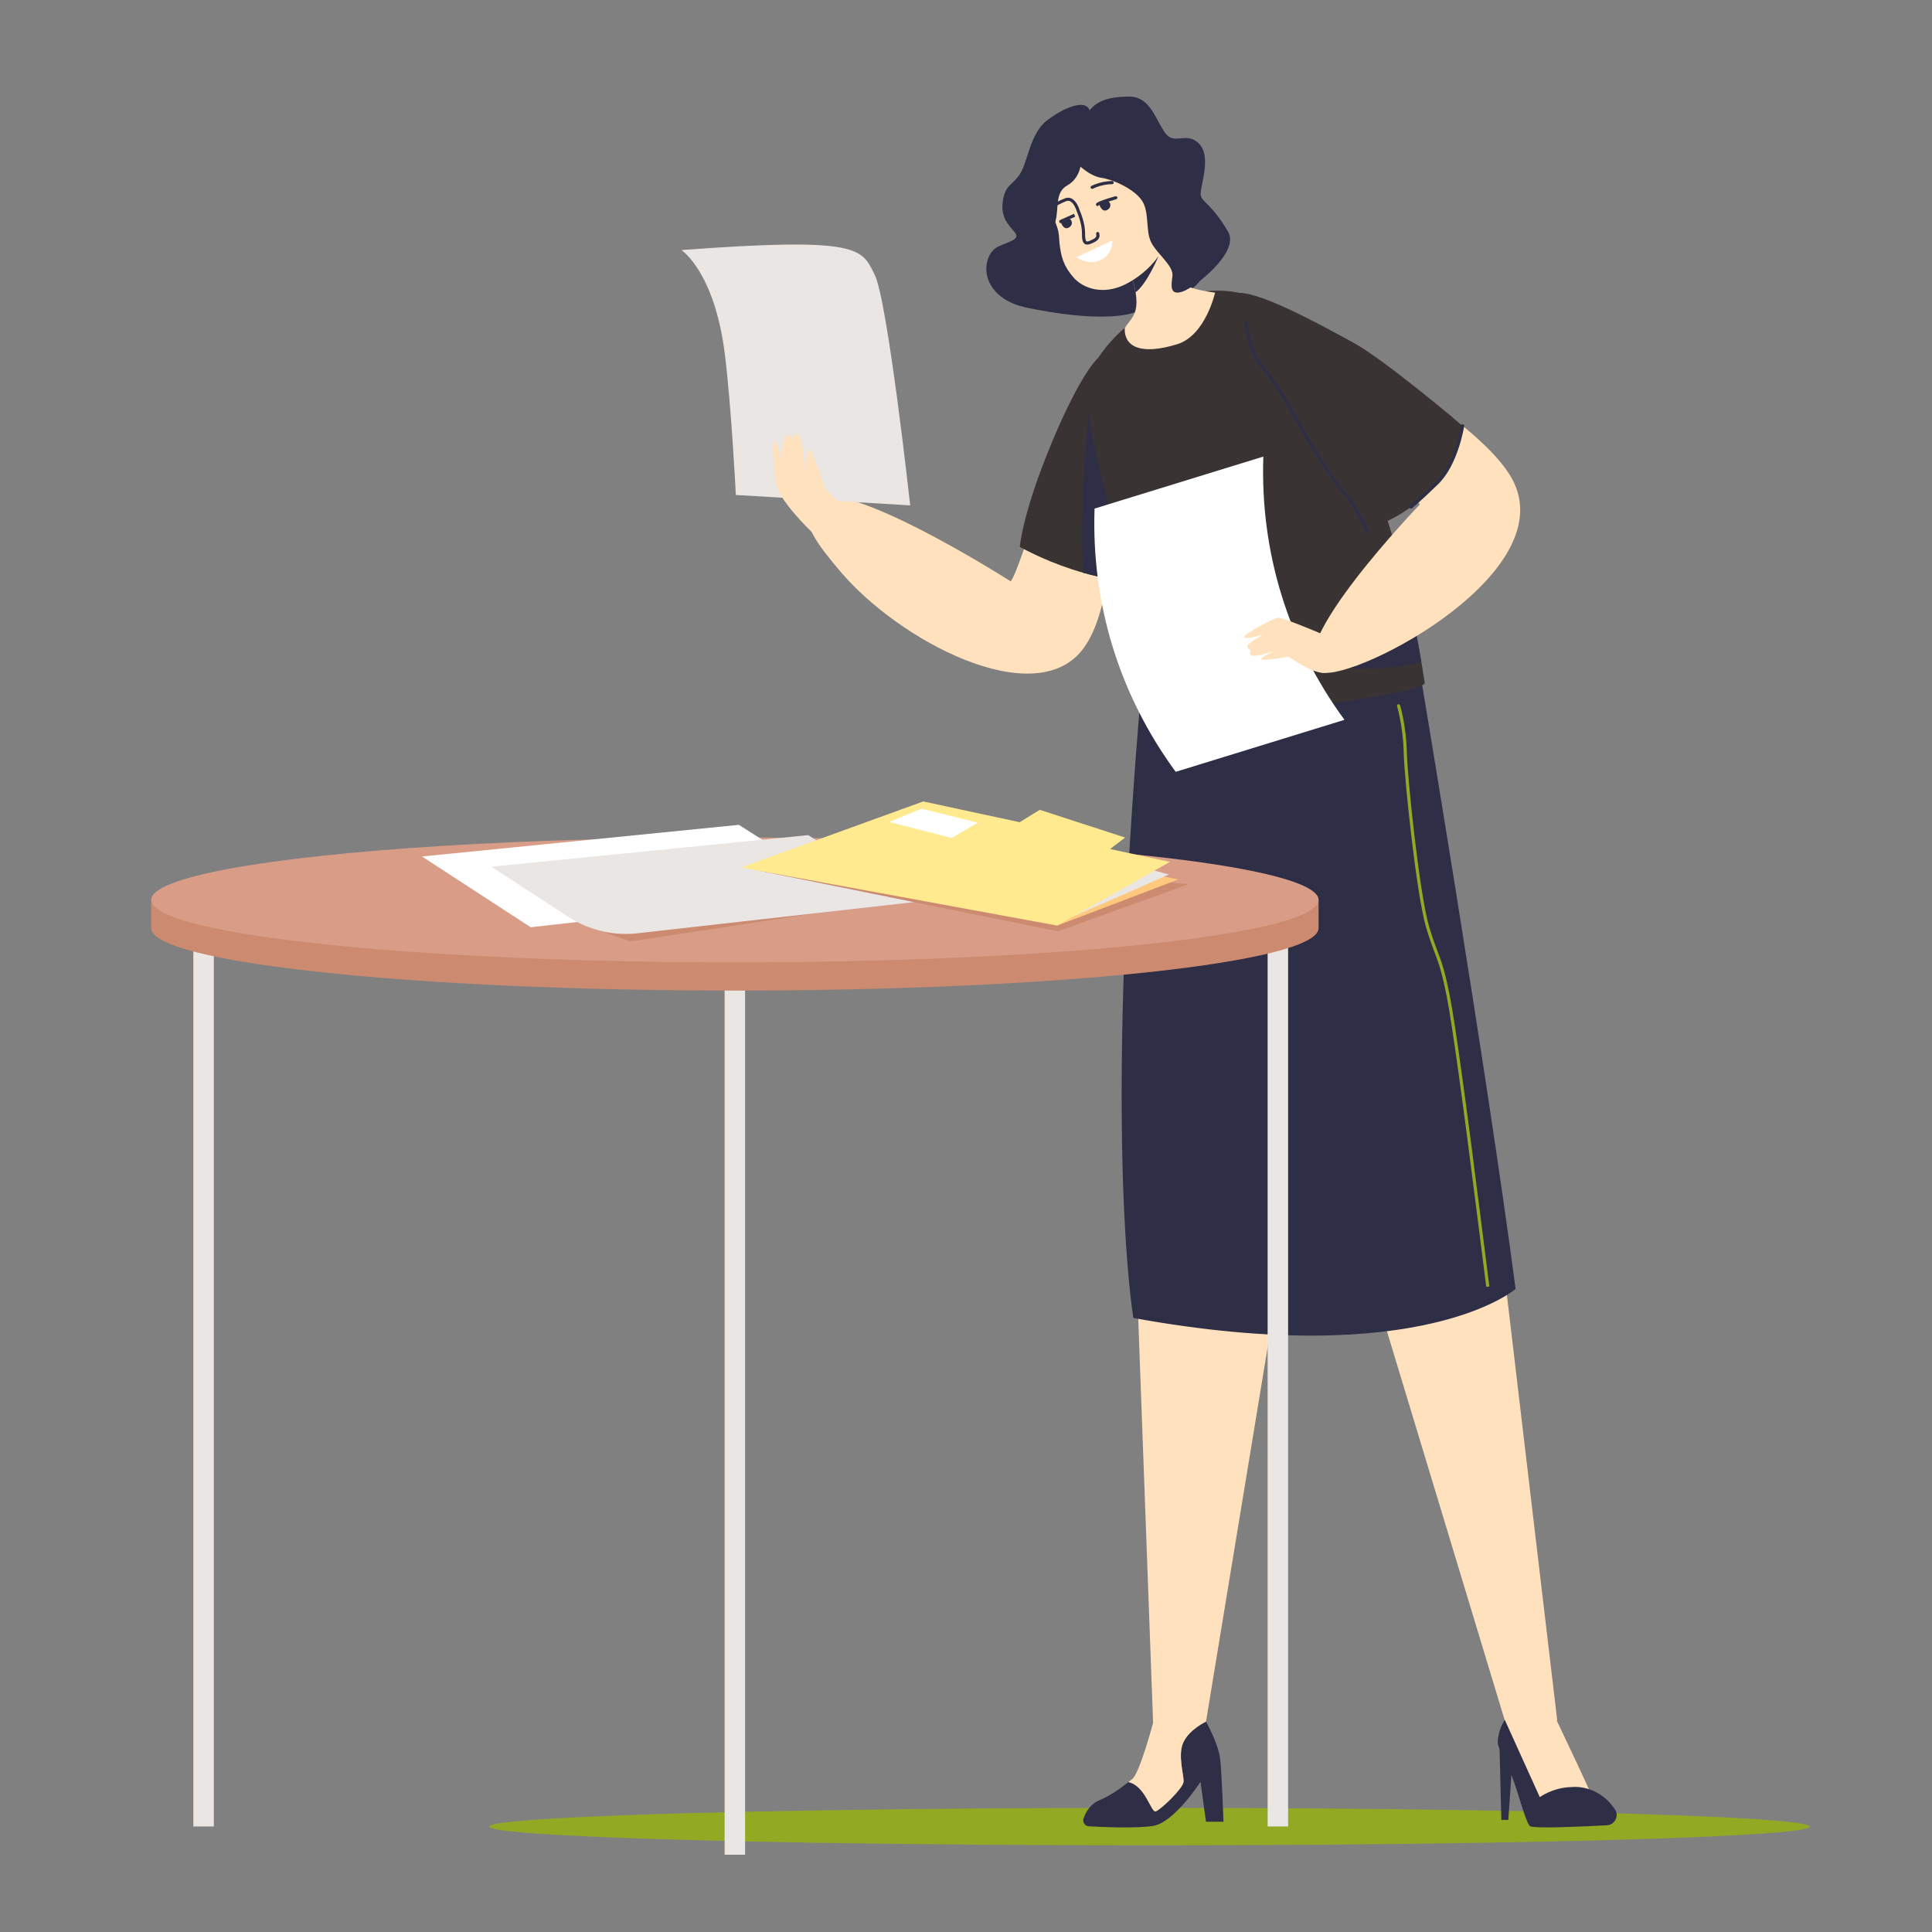 <svg xmlns="http://www.w3.org/2000/svg" id="Layer_1" viewBox="0 0 500 500"><rect x="0" y="0" width="500" height="500" fill="#808080" stroke="none"/><defs><style>.cls-1{fill:#fff;}.cls-2{fill:#ffea8f;}.cls-3{fill:#ffc97d;}.cls-4{fill:#d89c87;}.cls-5{fill:#393333;}.cls-6{fill:#92aa23;}.cls-7{fill:#eae6e4;}.cls-8{fill:#ffe2bd;}.cls-9{fill:#cc8b70;}.cls-10{fill:#2e2e47;}</style></defs><ellipse class="cls-6" cx="297.46" cy="472.72" rx="170.87" ry="4.85"></ellipse><path class="cls-8" d="M285.92,92.14s7.61,59.25-5.9,76.15c-12.68,15.86-47.48-2.53-62.62-20.49-5.46-6.47-10.37-12.57-7.96-17.44,4.98-10.05,52.15,20.11,52.15,20.11,3.85-5.55,17.91-59.3,24.33-58.34Z"></path><path class="cls-5" d="M284.15,92.68s-4.25,3.44-11.93,21.82c-7.67,18.38-8.29,27.02-8.29,27.02,0,0,22.2,12.88,41.1,7.85,18.9-5.03-20.89-56.69-20.89-56.69Z"></path><polygon class="cls-8" points="333.36 316.51 312.11 445.55 298.49 447.76 293.75 318.86 333.36 316.51"></polygon><path class="cls-10" d="M298.26,150.46c-2.71-7.7-6.38-18.28-7.19-21.18-1.31-4.71-9.34-22.19-9.34-22.19,0,0-2.43,23.55-1.45,41.13,5.45,1.55,11.73,2.64,17.98,2.24Z"></path><path class="cls-10" d="M263.95,76.88l.99,2.55s18.66,4.45,28.61,1.5c9.95-2.95,18.12-5.56,19.05-13.2,.93-7.64-18.09-26.02-31.26-19.76-13.17,6.26-17.62,28.34-17.39,28.91Z"></path><polygon class="cls-8" points="388.84 325.49 403.01 445.26 389.44 445.26 345.04 298.62 388.84 325.49"></polygon><path class="cls-10" d="M367.33,172.94s17.26,102.66,24.91,160.63c0,0-24.11,21.12-98.92,7.52,0,0-8.69-49.83,3.32-176.85,1.5-15.91,60.7,.33,70.69,8.7Z"></path><path class="cls-5" d="M320.7,75.79c2.92,.62,5.59,2.07,7.77,4.11,8.28,7.76,30.7,33.96,40.25,96.81,.5,3.27-75.78,14.21-73.75,1.54,1.84-11.48-3.32-16.81-2.77-21.22,1.15-9.28-14.78-51.3-9.99-60.95,6.59-13.28,23.67-23.43,38.5-20.29Z"></path><path class="cls-8" d="M304.66,89.08c-9.05,2.79-13.72,.93-13.59-4.16,2.12-3.32,5.2-4.15,.86-16.22-3.16-8.79,9.76-10.74,9.76-10.74,0,0,1.22,11.54,5.24,15.77,1.16,1.21,7.53,2.01,7.53,2.01,0,0-2.46,11.08-9.81,13.35Z"></path><path class="cls-10" d="M292.41,70.09c.76,2.26,1.23,4.08,1.48,5.58,3.09-2.41,5.9-9.33,5.9-9.33l-7.38,3.75Z"></path><path class="cls-8" d="M302.36,53.81s1.73-.57,2.54-2.62c.64-1.62-.96-5.08-2.59-5.62-1.63-.53-3.04,.19-3.41,.25s-2.26-6.4-5.88-9.09c-3.62-2.69-8.85-4.33-14.5-1.13-5.65,3.2-7.05,7.81-7.77,11.21-.73,3.4,1.57,8.58,2.53,11.11,.97,2.52,.74,3.52,.92,5.04,.41,3.51,1.03,5.84,3.59,8.81,2.56,2.98,7.78,4.63,13.42,1.83,5.64-2.8,13.45-9.88,11.15-19.81Z"></path><path class="cls-10" d="M281.36,63.3c-.23,0-.45-.05-.65-.19-.6-.41-.72-1.4-.7-2.77,.03-2.24-1.04-4.95-1.37-5.72l-.02-.05c-.16-.55-.76-2.07-1.69-2.49-.36-.16-.75-.14-1.17,.06-1.35,.53-2.85,1.33-2.99,1.69-.08,.21-.31,.32-.52,.24-.21-.08-.32-.31-.24-.52,.33-.87,2.7-1.86,3.42-2.14,.61-.3,1.24-.33,1.83-.06,1.39,.62,2.05,2.71,2.13,2.98,.45,1.06,1.46,3.71,1.43,6.03-.01,1.22,.1,1.92,.34,2.09,.14,.1,.46,.04,.92-.15,1.49-.62,1.81-.96,1.61-1.76-.05-.22,.08-.44,.3-.49,.22-.05,.44,.08,.49,.3,.38,1.54-.72,2.14-2.09,2.7-.31,.13-.68,.25-1.03,.25Z"></path><path class="cls-10" d="M282.63,48.88c-.15,0-.29-.08-.36-.23-.1-.2-.01-.44,.19-.54,2.67-1.3,5.26-1.26,5.37-1.26,.22,0,.4,.19,.4,.41,0,.22-.18,.41-.41,.4-.03,0-2.51-.04-5,1.18-.06,.03-.12,.04-.18,.04Z"></path><path class="cls-1" d="M278.54,66.58s2.75,1.75,5.06,1.16c4.62-1.19,4.25-5.5,4.25-5.5l-9.31,4.34Z"></path><path class="cls-10" d="M284.04,53.33c-.08,0-.15-.02-.22-.07-.19-.12-.24-.38-.12-.57,.32-.51,2.87-1.32,4.96-1.9,.22-.06,.44,.07,.5,.28,.06,.22-.07,.44-.28,.5-1.95,.55-4.23,1.3-4.52,1.58-.07,.12-.2,.18-.32,.18Z"></path><path class="cls-10" d="M274.51,57.73c-.15,0-.3-.09-.37-.24-.09-.2,0-.44,.2-.54,1.27-.57,3.6-1.62,3.6-1.62l.33,.74s-2.34,1.06-3.6,1.63c-.05,.02-.11,.04-.17,.04Z"></path><path class="cls-10" d="M279.72,42.53s-.27,3.65-3.51,5.46-2.15,5.77-3.02,9.12c-.87,3.35,.39,10.33,.54,14.99,.16,4.66,.94,7.32-3.49,7.7-4.43,.38-10.36-1.09-13.36-5.3-3-4.22-1.44-9.39,1.5-10.71,2.94-1.32,5.33-1.8,4.49-3.28-.84-1.48-3.98-3.44-3.38-8.15,.6-4.7,2.49-4.22,4.5-7.36,2.01-3.14,2.6-10.44,6.88-13.76,4.28-3.32,10.5-6.05,11.22-2.27s-2.37,13.57-2.37,13.57Z"></path><path class="cls-10" d="M278.78,42.34s3.04,3.19,6.22,3.67c3.19,.48,8.46,2.89,10.5,5.85,2.04,2.96,.89,7.81,2.43,10.87,1.54,3.05,5.87,6.04,5.49,8.78s-.57,4.97,2.57,3.97,14.98-10.21,11.83-15.53c-4.51-7.64-6.89-7.55-7.09-9.62-.19-2.01,2.9-9.67-.36-13.09-3.26-3.42-6.4,.52-8.84-2.85-2.44-3.37-3.84-9.46-9.38-9.4-5.54,.06-9.06,1.2-11.05,4.95-1.99,3.75-2.32,12.39-2.32,12.39Z"></path><path class="cls-10" d="M274.52,57.39s.59,2.24,2.01,1.54c1.42-.7,.88-2.34,.04-2.28-.84,.06-1.76,.27-2.05,.75Z"></path><path class="cls-10" d="M284.48,52.82s.59,2.24,2.01,1.54c1.42-.7,.88-2.34,.04-2.28-.84,.06-1.76,.27-2.05,.75Z"></path><g><path class="cls-8" d="M401.85,443.13s13.53,28.16,12.33,27.23-16.87,.87-17.7,.02-3.42-9.79-4.57-12.84c-2.5-6.67-2.5-13.07-2.5-13.07l12.43-1.34Z"></path><path class="cls-10" d="M406.8,462.49s6.69-.89,11.15,5.79c1.13,1.7-.03,3.99-2.08,4.1-6.37,.34-18.2,.88-19.8,.28-1.04-.39-3.01-8.31-4.79-12.97-1.99-5.2-3.73-7.25-3.66-8.96,.14-3.23,1.82-5.63,1.82-5.63l9.06,20s3.38-2.54,8.3-2.61Z"></path><path class="cls-10" d="M388.04,450.67l.51,20.31h1.8s.93-13.26,.93-13.44-3.25-6.87-3.25-6.87Z"></path></g><g><path class="cls-10" d="M280.43,470.6c.54-1.56,1.67-3.66,4-4.65,3.35-1.44,5.74-3.28,7.59-4.75,4.43,.95,5.86,7.96,7.06,7.58,1.35-.42,7.08-5.95,7.22-7.65,.14-1.7-1.63-7.01,0-10.34,1.63-3.33,5.81-5.24,5.81-5.24,0,0,3.26,5.81,3.68,9.78,.42,3.96,.85,16.14,.85,16.14h-4.53l-1.42-10.34s-6.72,10.47-12.21,11.4c-4.23,.71-12.92,.33-16.7,.11-1.02-.06-1.69-1.08-1.36-2.04Z"></path><path class="cls-8" d="M306.31,450.79c-1.63,3.33,.14,8.64,0,10.34-.14,1.7-5.88,7.22-7.22,7.65-1.2,.38-2.63-6.64-7.06-7.58,.34-.27,.67-.53,.98-.77,1.98-1.55,5.49-14.87,5.49-14.87h13.63s-4.18,1.92-5.81,5.24Z"></path></g><path class="cls-10" d="M366.18,162.29l-22.71,10.34s15.34,1.46,24.36-1.39c-.52-3.07-1.07-6.06-1.65-8.95Z"></path><g><g><rect class="cls-7" x="50.04" y="232.9" width="5.3" height="239.79"></rect><rect class="cls-7" x="187.53" y="240.21" width="5.3" height="239.79"></rect><rect class="cls-7" x="328.06" y="232.9" width="5.3" height="239.79"></rect><path class="cls-9" d="M324.98,232.9c-24.93-5.26-75.93-8.86-134.79-8.86s-109.86,3.6-134.79,8.86h-16.27v7.3c0,8.93,67.63,16.16,151.06,16.16s151.06-7.24,151.06-16.16v-7.3h-16.27Z"></path><ellipse class="cls-4" cx="190.19" cy="232.9" rx="151.06" ry="16.16"></ellipse></g><polygon class="cls-9" points="150.65 239.24 163.17 243.64 211.54 236.28 150.65 239.24"></polygon><polygon class="cls-1" points="109.21 221.66 137.34 239.97 218.55 230.82 191.22 213.47 109.21 221.66"></polygon><path class="cls-7" d="M127.16,224.31l19.94,12.98c5.3,3.45,11.63,4.95,17.91,4.24l71.49-8.06-27.33-17.34-82.01,8.18Z"></path><polygon class="cls-9" points="196.82 225.42 273.82 241.03 307.55 228.83 292.2 227.5 196.82 225.42"></polygon><g><polygon class="cls-3" points="273.61 239.54 304.97 227.59 253.07 217.46 273.61 239.54"></polygon><polygon class="cls-7" points="288.16 222.43 302.53 226.32 277.94 237.09 267.98 232.85 288.16 222.43"></polygon><polygon class="cls-2" points="191.8 224.5 273.61 239.54 302.79 223.05 287.28 219.73 291.19 216.76 269.09 209.58 263.89 212.79 238.94 207.41 191.8 224.5"></polygon><polygon class="cls-1" points="238.48 209.28 253.07 212.91 246.29 216.86 230.12 212.72 238.48 209.28"></polygon></g></g><path class="cls-7" d="M176.35,64.72s8.53,5.51,11.23,26.85c1.67,13.2,2.86,36.53,2.86,36.53l45.12,2.69s-5.84-53.09-9.22-59.75c-3.38-6.66-3.42-9.8-49.99-6.32Z"></path><path class="cls-1" d="M347.95,186.29c-14.56,4.49-29.12,8.97-43.68,13.46-14.59-19.92-21.85-43.46-21-68.13,14.56-4.49,29.12-8.97,43.68-13.46-.85,24.68,6.4,48.22,21,68.13Z"></path><path class="cls-8" d="M323.24,76.56s59.08,28.74,68.51,48.21c12.03,24.87-44.39,53.18-50.48,48.95-9.21-6.39,26.17-43.15,26.17-43.15-3.35-5.86-21.27-13.32-29.41-22.03-7.47-8-18.43-26.6-14.79-31.98Z"></path><path class="cls-8" d="M342.18,164.11c-2.82-1.21-10.56-4.41-11.52-4.25-.96,.16-8.83,4.17-8.64,5.01,.19,.84,4.9-.67,4.9-.67,0,0-4.41,2.46-4.11,3.2s.92,.96,.92,.96c0,0-.8,.77,.18,1.26,.98,.49,5.83-1.09,5.83-1.09,0,0-3.49,1.5-3.34,2.08s7.1-.66,7.1-.66c0,0,8.93,6.45,10.79,3.36,1.86-3.09-.15-8.36-2.12-9.2Z"></path><path class="cls-8" d="M210.02,137.62s-8.59-8.19-9.22-12.59c-.63-4.4-1.12-11-.33-10.92s1.67,4.71,1.67,4.71c0,0,.39-5.65,1.57-6.13,1.18-.47,1.26,1.41,1.26,1.41,0,0,.16-2.51,1.57-1.49,1.41,1.02,1.57,8.56,2,8.8s0-5.04,.87-4.97,3.41,8.58,4.19,10.07c.79,1.49,5.42,3.84,4.79,6.74-.63,2.91-2.23,6.09-8.37,4.35Z"></path><path class="cls-5" d="M359.13,134.8s17.4-7.54,19.39-24.61c0,0-20.08-17.05-28.35-21.55-8.27-4.5-23.24-12.79-29.48-12.85-6.23-.06,13.79,30.94,21.1,40.81,8.38,11.31,17.33,18.2,17.33,18.2Z"></path><path class="cls-10" d="M353.94,137.95c-.15,0-.3-.09-.37-.23-.03-.07-3.45-7.28-5.46-9.2-2.21-2.1-9.18-12.84-12.22-18.53-3.49-6.51-6.88-11.78-9.8-15.22-3.29-3.88-3.96-10.82-3.98-11.12-.02-.22,.14-.42,.37-.44,.22-.02,.42,.14,.44,.37,0,.07,.67,6.98,3.79,10.67,2.96,3.49,6.38,8.8,9.89,15.36,3.22,6.01,10.1,16.46,12.07,18.33,2.12,2.02,5.49,9.14,5.64,9.44,.1,.2,0,.44-.19,.54-.06,.03-.11,.04-.17,.04Z"></path><path class="cls-6" d="M384.64,333.04s-1.26-9.9-2.36-18.63c-3.73-29.64-6.52-49.67-7.85-56.43-1.29-6.53-2.05-8.56-3.11-11.36-.61-1.61-1.3-3.44-2.22-6.51-2.48-8.22-5.66-38.4-5.83-45.5-.15-6.62-1.7-11.78-1.71-11.83-.06-.21,.06-.44,.27-.51,.21-.06,.44,.06,.51,.27,.02,.05,1.59,5.31,1.75,12.05,.16,7.08,3.33,37.12,5.79,45.29,.92,3.04,1.6,4.86,2.21,6.46,1.03,2.73,1.84,4.89,3.14,11.49,1.33,6.77,4.12,26.83,7.86,56.48,1.1,8.73,2.36,18.63,2.36,18.63l-.8,.1Z"></path><path class="cls-10" d="M365.14,131.63c-.12,0-.24-.05-.32-.16-.14-.18-.1-.43,.08-.57,.02-.01,1.86-1.44,6.79-6.24,4.86-4.74,6.43-14.44,6.44-14.53,.03-.22,.24-.37,.46-.34,.22,.03,.37,.24,.34,.46-.06,.41-1.63,10.06-6.68,14.99-4.97,4.85-6.78,6.25-6.86,6.31-.07,.06-.16,.08-.25,.08Z"></path></svg>